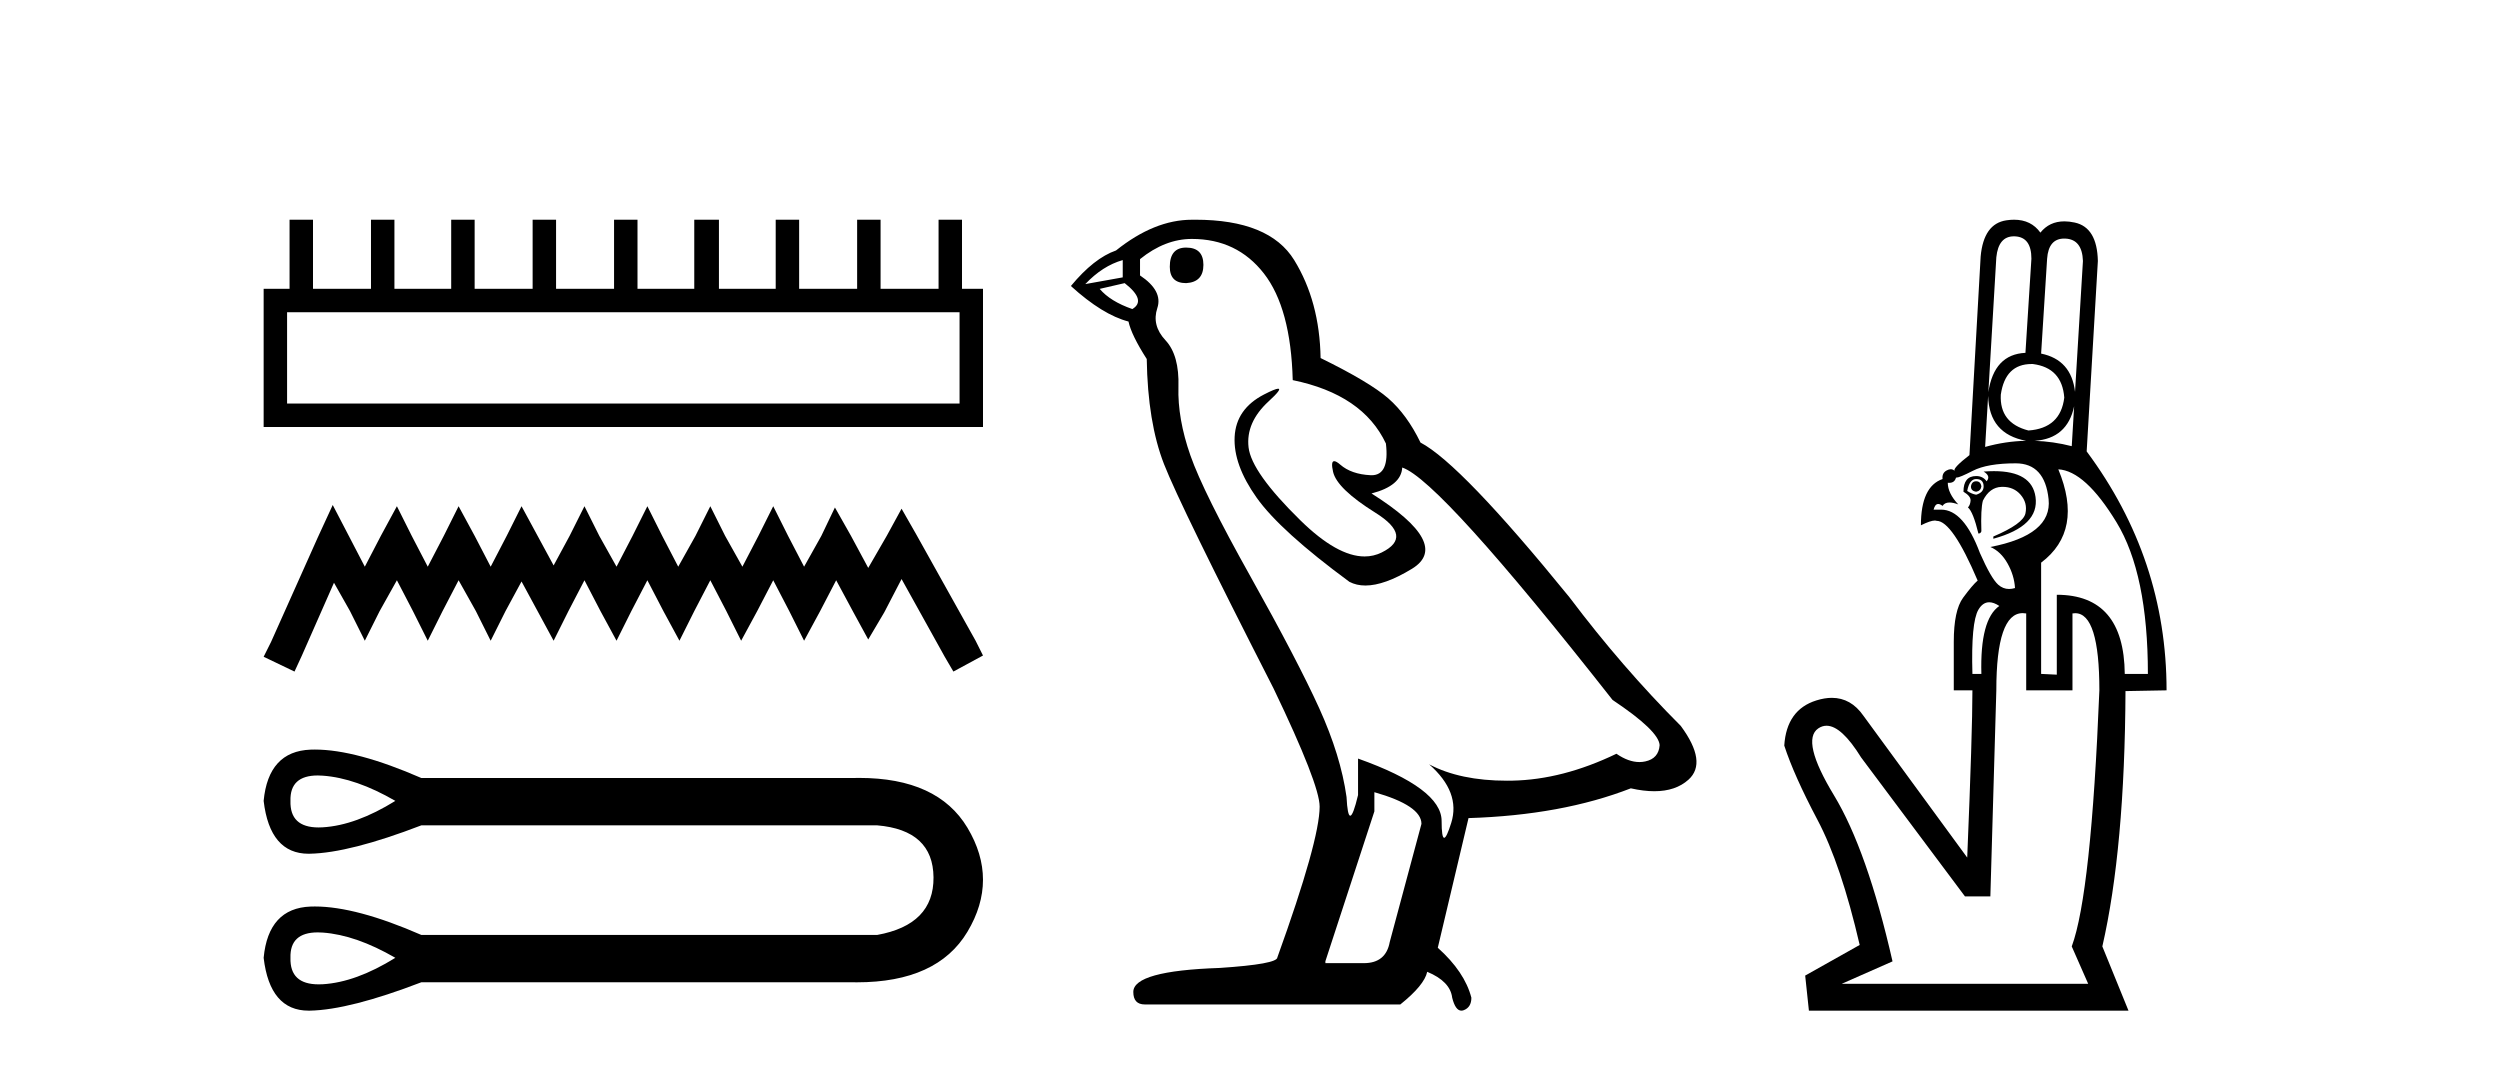 <?xml version='1.0' encoding='UTF-8' standalone='yes'?><svg xmlns='http://www.w3.org/2000/svg' xmlns:xlink='http://www.w3.org/1999/xlink' width='96.0' height='41.0' ><path d='M 36.847 11.99 L 36.847 15.496 L 11.024 15.496 L 11.024 11.99 ZM 11.119 8.437 L 11.119 11.09 L 10.124 11.09 L 10.124 16.397 L 37.747 16.397 L 37.747 11.09 L 36.941 11.09 L 36.941 8.437 L 36.041 8.437 L 36.041 11.09 L 33.814 11.09 L 33.814 8.437 L 32.914 8.437 L 32.914 11.09 L 30.687 11.09 L 30.687 8.437 L 29.787 8.437 L 29.787 11.09 L 27.607 11.09 L 27.607 8.437 L 26.66 8.437 L 26.66 11.09 L 24.48 11.09 L 24.48 8.437 L 23.58 8.437 L 23.58 11.09 L 21.353 11.09 L 21.353 8.437 L 20.453 8.437 L 20.453 11.09 L 18.226 11.09 L 18.226 8.437 L 17.326 8.437 L 17.326 11.09 L 15.146 11.09 L 15.146 8.437 L 14.246 8.437 L 14.246 11.09 L 12.019 11.09 L 12.019 8.437 Z' style='fill:#000000;stroke:none' /><path d='M 12.777 19.392 L 12.209 20.624 L 10.408 24.651 L 10.124 25.22 L 11.309 25.788 L 11.593 25.172 L 12.825 22.377 L 13.441 23.467 L 14.009 24.604 L 14.578 23.467 L 15.241 22.282 L 15.857 23.467 L 16.426 24.604 L 16.994 23.467 L 17.61 22.282 L 18.274 23.467 L 18.842 24.604 L 19.411 23.467 L 20.027 22.329 L 20.643 23.467 L 21.259 24.604 L 21.827 23.467 L 22.443 22.282 L 23.059 23.467 L 23.675 24.604 L 24.243 23.467 L 24.859 22.282 L 25.475 23.467 L 26.091 24.604 L 26.66 23.467 L 27.276 22.282 L 27.892 23.467 L 28.46 24.604 L 29.076 23.467 L 29.692 22.282 L 30.308 23.467 L 30.877 24.604 L 31.493 23.467 L 32.109 22.282 L 32.772 23.514 L 33.34 24.556 L 33.956 23.514 L 34.62 22.235 L 36.278 25.22 L 36.61 25.788 L 37.747 25.172 L 37.463 24.604 L 35.188 20.529 L 34.62 19.534 L 34.051 20.576 L 33.34 21.808 L 32.677 20.576 L 32.061 19.487 L 31.54 20.576 L 30.877 21.761 L 30.261 20.576 L 29.692 19.439 L 29.124 20.576 L 28.508 21.761 L 27.844 20.576 L 27.276 19.439 L 26.707 20.576 L 26.044 21.761 L 25.428 20.576 L 24.859 19.439 L 24.291 20.576 L 23.675 21.761 L 23.012 20.576 L 22.443 19.439 L 21.874 20.576 L 21.259 21.713 L 20.643 20.576 L 20.027 19.439 L 19.458 20.576 L 18.842 21.761 L 18.226 20.576 L 17.61 19.439 L 17.042 20.576 L 16.426 21.761 L 15.81 20.576 L 15.241 19.439 L 14.625 20.576 L 14.009 21.761 L 13.393 20.576 L 12.777 19.392 Z' style='fill:#000000;stroke:none' /><path d='M 12.202 29.778 C 12.264 29.778 12.328 29.781 12.395 29.786 C 13.243 29.846 14.172 30.169 15.181 30.754 C 14.172 31.38 13.243 31.718 12.395 31.769 C 12.34 31.772 12.287 31.774 12.235 31.774 C 11.495 31.774 11.135 31.434 11.154 30.754 C 11.135 30.104 11.485 29.778 12.202 29.778 ZM 12.202 35.804 C 12.264 35.804 12.328 35.806 12.395 35.811 C 13.243 35.872 14.172 36.195 15.181 36.78 C 14.172 37.406 13.243 37.744 12.395 37.795 C 12.34 37.798 12.287 37.799 12.235 37.799 C 11.495 37.799 11.135 37.46 11.154 36.78 C 11.135 36.129 11.485 35.804 12.202 35.804 ZM 12.09 28.783 C 12.035 28.783 11.98 28.784 11.926 28.786 C 10.846 28.827 10.245 29.483 10.124 30.754 C 10.283 32.107 10.859 32.784 11.852 32.784 C 11.866 32.784 11.881 32.784 11.896 32.783 C 12.915 32.763 14.343 32.4 16.18 31.693 L 33.682 31.693 C 35.115 31.814 35.837 32.48 35.847 33.692 C 35.857 34.903 35.135 35.64 33.682 35.902 L 16.18 35.902 C 14.512 35.173 13.148 34.809 12.09 34.809 C 12.035 34.809 11.98 34.81 11.926 34.812 C 10.846 34.852 10.245 35.508 10.124 36.78 C 10.283 38.133 10.859 38.809 11.852 38.809 C 11.866 38.809 11.881 38.809 11.896 38.809 C 12.915 38.789 14.343 38.425 16.18 37.719 L 32.713 37.719 C 32.776 37.72 32.839 37.721 32.902 37.721 C 34.959 37.721 36.375 37.074 37.149 35.781 C 37.946 34.449 37.946 33.116 37.149 31.784 C 36.386 30.51 35 29.872 32.991 29.872 C 32.899 29.872 32.807 29.874 32.713 29.876 L 16.18 29.876 C 14.512 29.148 13.148 28.783 12.09 28.783 Z' style='fill:#000000;stroke:none' /><path d='M 45.547 9.507 Q 44.92 9.507 44.92 10.245 Q 44.92 10.872 45.547 10.872 Q 46.211 10.835 46.211 10.171 Q 46.211 9.507 45.547 9.507 ZM 43.113 9.987 L 43.113 10.651 L 41.675 10.909 Q 42.339 10.208 43.113 9.987 ZM 43.187 10.872 Q 44.035 11.536 43.482 11.868 Q 42.634 11.573 42.228 11.093 L 43.187 10.872 ZM 45.769 9.175 Q 47.502 9.175 48.535 10.503 Q 49.568 11.831 49.641 14.597 Q 52.334 15.15 53.219 17.031 Q 53.362 18.249 52.67 18.249 Q 52.65 18.249 52.629 18.248 Q 51.891 18.211 51.467 17.843 Q 51.313 17.709 51.234 17.709 Q 51.097 17.709 51.19 18.119 Q 51.338 18.765 52.813 19.687 Q 54.289 20.609 53.053 21.217 Q 52.746 21.368 52.4 21.368 Q 51.351 21.368 49.936 19.982 Q 48.055 18.138 47.945 17.179 Q 47.834 16.22 48.719 15.408 Q 49.246 14.926 49.081 14.926 Q 48.969 14.926 48.535 15.15 Q 47.465 15.703 47.41 16.773 Q 47.355 17.843 48.258 19.115 Q 49.162 20.388 51.817 22.342 Q 52.089 22.484 52.432 22.484 Q 53.161 22.484 54.215 21.844 Q 55.764 20.904 52.666 18.949 Q 53.809 18.654 53.846 17.953 Q 55.284 18.433 61.923 26.879 Q 63.694 28.059 63.73 28.612 Q 63.694 29.129 63.177 29.239 Q 63.067 29.263 62.953 29.263 Q 62.534 29.263 62.071 28.944 Q 60.005 29.94 58.069 29.977 Q 57.967 29.979 57.867 29.979 Q 56.067 29.979 54.879 29.35 L 54.879 29.35 Q 56.096 30.42 55.727 31.6 Q 55.548 32.172 55.456 32.172 Q 55.358 32.172 55.358 31.526 Q 55.358 30.272 52.149 29.129 L 52.149 30.53 Q 51.96 31.324 51.849 31.324 Q 51.743 31.324 51.707 30.604 Q 51.485 29.018 50.656 27.192 Q 49.826 25.367 48.019 22.139 Q 46.211 18.912 45.713 17.492 Q 45.215 16.072 45.252 14.855 Q 45.289 13.638 44.754 13.066 Q 44.22 12.495 44.441 11.831 Q 44.662 11.167 43.777 10.577 L 43.777 9.95 Q 44.736 9.175 45.769 9.175 ZM 52.776 30.42 Q 54.584 30.936 54.584 31.637 L 53.366 36.173 Q 53.219 36.985 52.371 36.985 L 50.895 36.985 L 50.895 36.911 L 52.776 31.157 L 52.776 30.42 ZM 45.902 8.437 Q 45.836 8.437 45.769 8.438 Q 44.33 8.438 42.855 9.618 Q 42.007 9.913 41.122 10.983 Q 42.339 12.089 43.334 12.347 Q 43.445 12.864 44.035 13.786 Q 44.072 16.22 44.699 17.824 Q 45.326 19.429 48.904 26.436 Q 50.674 30.124 50.674 30.973 Q 50.674 32.264 49.051 36.763 Q 49.051 37.022 46.838 37.169 Q 43.519 37.28 43.519 38.091 Q 43.519 38.571 43.961 38.571 L 53.772 38.571 Q 54.694 37.833 54.805 37.317 Q 55.69 37.685 55.764 38.312 Q 55.888 38.809 56.117 38.809 Q 56.16 38.809 56.206 38.792 Q 56.501 38.681 56.501 38.312 Q 56.243 37.317 55.211 36.394 L 56.391 31.415 Q 59.968 31.305 62.624 30.272 Q 63.116 30.383 63.526 30.383 Q 64.345 30.383 64.837 29.94 Q 65.575 29.276 64.542 27.875 Q 62.292 25.625 60.264 22.932 Q 56.096 17.806 54.547 16.994 Q 54.03 15.925 53.311 15.298 Q 52.592 14.671 50.711 13.749 Q 50.674 11.573 49.697 9.987 Q 48.742 8.437 45.902 8.437 Z' style='fill:#000000;stroke:none' /><path d='M 79.267 9.161 Q 79.289 9.161 79.311 9.162 Q 79.956 9.191 79.985 10.022 L 79.681 15.046 L 79.681 15.046 Q 79.539 13.815 78.379 13.578 L 78.609 9.936 Q 78.664 9.161 79.267 9.161 ZM 79.681 15.046 L 79.681 15.046 Q 79.681 15.046 79.681 15.046 L 79.681 15.046 L 79.681 15.046 ZM 77.334 9.075 Q 77.355 9.075 77.376 9.076 Q 78.006 9.105 78.006 9.936 L 77.777 13.549 Q 76.572 13.605 76.353 15.059 L 76.353 15.059 L 76.659 9.879 Q 76.742 9.075 77.334 9.075 ZM 76.353 15.059 L 76.353 15.059 L 76.353 15.059 Q 76.353 15.059 76.353 15.059 ZM 78.015 13.978 Q 78.039 13.978 78.064 13.979 Q 79.182 14.122 79.268 15.269 Q 79.125 16.445 77.892 16.531 Q 76.774 16.244 76.831 15.155 Q 76.999 13.978 78.015 13.978 ZM 79.647 15.601 L 79.555 17.133 Q 78.837 16.95 78.129 16.928 L 78.129 16.928 Q 79.384 16.844 79.647 15.601 ZM 76.344 15.203 Q 76.381 16.664 77.801 16.926 L 77.801 16.926 Q 77.008 16.943 76.229 17.162 L 76.344 15.203 ZM 75.885 18.481 Q 75.713 18.481 75.684 18.681 Q 75.684 18.853 75.885 18.882 Q 76.057 18.853 76.085 18.681 Q 76.057 18.481 75.885 18.481 ZM 75.885 18.395 Q 76.171 18.395 76.171 18.681 Q 76.171 18.911 75.885 18.997 Q 75.713 18.968 75.541 18.853 Q 75.627 18.395 75.885 18.395 ZM 76.567 18.092 Q 76.38 18.092 76.171 18.108 Q 76.458 18.28 76.286 18.481 Q 76.143 18.28 75.885 18.28 Q 75.397 18.28 75.397 18.882 Q 75.684 19.054 75.67 19.226 Q 75.655 19.398 75.569 19.484 Q 75.77 19.656 75.971 20.488 Q 76.057 20.488 76.085 20.402 Q 76.057 19.541 76.143 19.226 Q 76.401 18.71 76.86 18.696 Q 76.88 18.695 76.899 18.695 Q 77.33 18.695 77.591 18.997 Q 77.863 19.312 77.777 19.714 Q 77.691 20.115 76.544 20.602 L 76.544 20.688 Q 78.322 20.201 78.164 19.083 Q 78.024 18.092 76.567 18.092 ZM 77.404 17.792 Q 78.523 17.792 78.666 19.169 Q 78.809 20.545 76.43 21.004 Q 76.831 21.176 77.089 21.635 Q 77.347 22.093 77.376 22.581 Q 77.256 22.617 77.147 22.617 Q 76.916 22.617 76.731 22.452 Q 76.458 22.208 76.028 21.233 Q 75.408 19.57 74.538 19.57 Q 74.523 19.57 74.508 19.57 L 74.25 19.57 Q 74.305 19.353 74.428 19.353 Q 74.499 19.353 74.594 19.427 Q 74.676 19.296 74.861 19.296 Q 75 19.296 75.197 19.369 Q 74.795 18.939 74.795 18.538 L 74.795 18.538 Q 74.824 18.541 74.85 18.541 Q 75.06 18.541 75.111 18.337 Q 75.118 18.34 75.13 18.34 Q 75.247 18.34 75.756 18.079 Q 76.315 17.792 77.404 17.792 ZM 76.386 23.127 Q 76.56 23.127 76.774 23.269 Q 76.028 23.785 76.085 25.878 L 75.741 25.878 Q 75.684 23.9 75.971 23.412 Q 76.139 23.127 76.386 23.127 ZM 79.039 18.022 Q 80.071 18.079 81.275 20.058 Q 82.479 22.036 82.479 25.878 L 81.591 25.878 Q 81.562 22.839 78.981 22.839 L 78.981 25.907 L 78.379 25.878 L 78.379 21.606 Q 80.014 20.373 79.039 18.022 ZM 77.673 23.544 Q 77.737 23.544 77.806 23.556 L 77.806 26.509 L 79.583 26.509 L 79.583 23.556 Q 79.637 23.547 79.688 23.547 Q 80.616 23.547 80.616 26.509 Q 80.3 34.336 79.555 36.343 L 80.186 37.777 L 70.724 37.777 L 72.673 36.917 Q 71.699 32.645 70.423 30.537 Q 69.147 28.43 69.821 27.971 Q 69.972 27.868 70.139 27.868 Q 70.714 27.868 71.469 29.089 L 75.455 34.422 L 76.43 34.422 L 76.659 26.509 Q 76.659 23.544 77.673 23.544 ZM 77.341 8.437 Q 77.2 8.437 77.046 8.46 Q 76.171 8.589 76.057 9.85 L 75.627 17.477 Q 74.996 17.964 75.053 18.079 Q 74.992 18.018 74.911 18.018 Q 74.839 18.018 74.752 18.065 Q 74.566 18.165 74.594 18.395 Q 73.763 18.681 73.763 20.172 Q 74.13 19.989 74.295 19.989 Q 74.336 19.989 74.365 20 Q 74.967 20 75.942 22.294 Q 75.741 22.466 75.383 22.953 Q 75.025 23.441 75.025 24.645 L 75.025 26.509 L 75.741 26.509 Q 75.741 28.115 75.541 32.931 L 71.555 27.484 Q 71.077 26.797 70.342 26.797 Q 70.064 26.797 69.749 26.896 Q 68.602 27.254 68.516 28.631 Q 68.889 29.778 69.792 31.484 Q 70.695 33.19 71.412 36.286 L 69.319 37.462 L 69.462 38.809 L 81.734 38.809 L 80.73 36.343 Q 81.591 32.587 81.619 26.538 L 83.196 26.509 Q 83.196 21.463 80.128 17.334 L 80.558 10.022 Q 80.53 8.732 79.669 8.546 Q 79.459 8.5 79.272 8.5 Q 78.697 8.5 78.351 8.933 Q 77.996 8.437 77.341 8.437 Z' style='fill:#000000;stroke:none' /></svg>